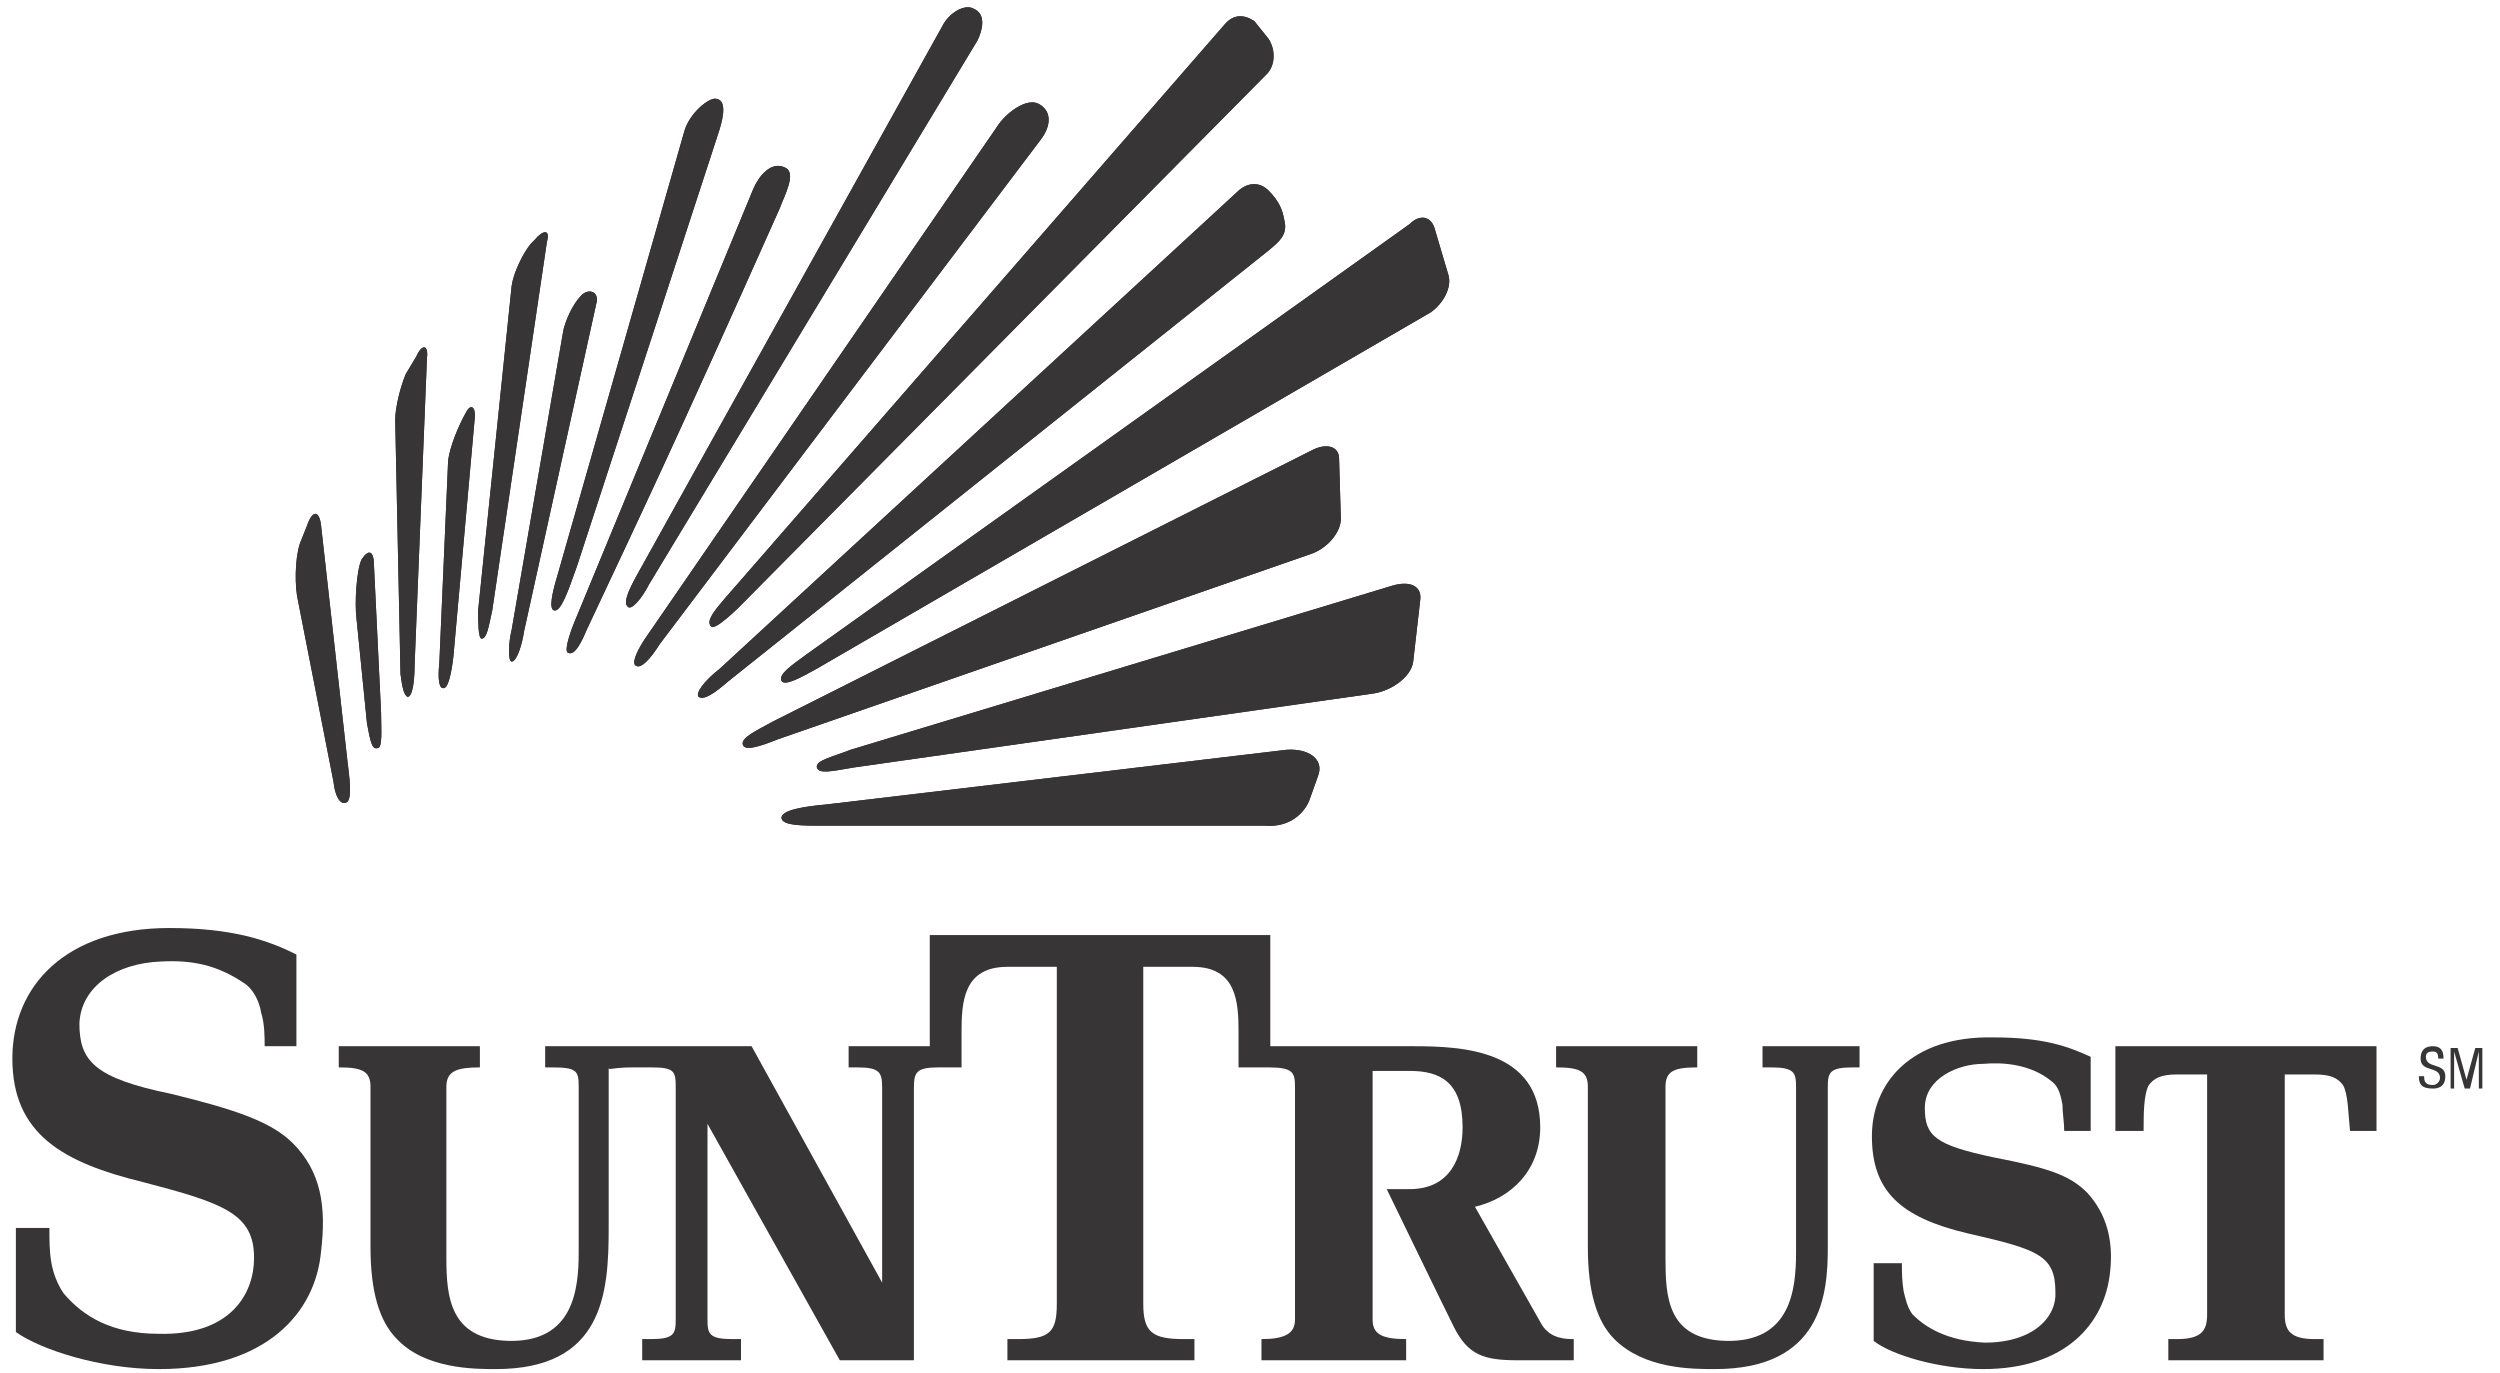 <?xml version="1.0" encoding="UTF-8"?>
<!DOCTYPE svg PUBLIC "-//W3C//DTD SVG 1.1//EN" "http://www.w3.org/Graphics/SVG/1.1/DTD/svg11.dtd">
<!-- Creator: CorelDRAW X7 -->
<svg xmlns="http://www.w3.org/2000/svg" xml:space="preserve" width="1.417in" height="0.778in" version="1.1" style="shape-rendering:geometricPrecision; text-rendering:geometricPrecision; image-rendering:optimizeQuality; fill-rule:evenodd; clip-rule:evenodd"
viewBox="0 0 1417 778"
 xmlns:xlink="http://www.w3.org/1999/xlink">
 <defs>
  <style type="text/css">
   <![CDATA[
    .fil0 {fill:#373535;fill-rule:nonzero}
   ]]>
  </style>
 </defs>
 <g id="Layer_x0020_1">
  <path class="fil0" d="M1036 707c0,26 -3,69 -64,69 -13,0 -40,0 -57,-17 -10,-10 -15,-27 -15,-52l0 -91c0,-9 -5,-11 -18,-11l0 -12 80 0 0 12c-13,0 -18,2 -18,11l0 97c0,22 1,46 34,47 37,1 40,-29 40,-50l0 -94c0,-8 -1,-11 -14,-11l-5 0 0 -12 55 0 0 12 -4 0c-13,0 -14,3 -14,11l0 91z"/>
  <path class="fil0" d="M1317 771l-88 0 0 -12 5 0c14,0 17,-5 17,-14l0 -136 -17 0c-9,0 -13,2 -16,6 -3,5 -3,17 -3,26l-16 0 0 -48 148 0 0 48 -15 0c-1,-9 -1,-21 -4,-26 -3,-4 -7,-6 -16,-6l-17 0 0 136c0,9 3,14 17,14l5 0 0 12z"/>
  <path class="fil0" d="M1196 721c-3,29 -25,55 -72,55 -25,0 -52,-8 -62,-16l0 -44 16 0c0,5 0,10 1,16 1,4 2,9 5,13 7,7 19,15 41,16 28,0 41,-15 40,-29 0,-21 -11,-24 -50,-33 -38,-9 -54,-24 -54,-55 0,-30 22,-57 69,-56 28,0 42,5 55,11l0 42 -15 0c0,-5 -1,-10 -1,-15 -1,-5 -2,-10 -6,-13 -12,-10 -28,-11 -39,-10 -14,0 -33,8 -33,25 0,16 6,21 39,28 31,6 43,10 53,20 11,12 15,27 13,45z"/>
  <path class="fil0" d="M182 709c-3,35 -31,67 -92,67 -33,0 -67,-11 -81,-21l0 -59 19 0c0,7 0,13 1,19 1,6 3,12 7,18 11,13 27,23 54,23 41,1 54,-23 54,-43 0,-25 -17,-31 -63,-43 -45,-11 -74,-27 -74,-70 0,-41 30,-74 89,-74 36,0 56,7 72,15l0 52 -18 0c0,-5 0,-13 -2,-19 -1,-7 -5,-14 -10,-17 -15,-10 -29,-13 -47,-12 -25,1 -45,14 -46,35 0,21 8,31 52,40 37,9 57,16 69,28 16,16 19,36 16,61z"/>
  <path class="fil0" d="M369 605c13,0 14,2 14,11l0 132c0,8 -1,11 -14,11l-5 0 0 12 56 0 0 -12 -5 0c-13,0 -14,-3 -14,-11l0 -111 75 134 42 0 0 -154c0,-9 1,-12 14,-12l13 0 0 -20c0,-17 1,-37 26,-37l28 0 0 191c0,16 -4,20 -22,20l-6 0 0 12 106 0 0 -12 -6 0c-18,0 -23,-4 -23,-20l0 -191 28 0c25,0 26,20 26,37l0 20 17 0c14,0 15,3 15,11l0 132c0,8 -6,11 -19,11l0 12 82 0 0 -12c-14,0 -19,-3 -19,-11l0 -141c0,0 12,0 21,0 17,0 30,6 30,32 0,17 -7,35 -30,35l-13 0c0,0 32,66 38,78 8,16 17,19 36,19l32 0 0 -12c-4,0 -13,0 -18,-8l-38 -67c21,-5 37,-21 37,-45 0,-44 -44,-46 -72,-46l-81 0 0 -63 -193 0 0 63 -46 0 0 12 5 0c13,0 14,3 14,12l0 110 -74 -134 -117 0 0 12 4 0c14,0 15,2 15,11l0 94c0,21 -3,51 -40,50 -33,-1 -35,-25 -35,-47l0 -97c0,-9 6,-11 19,-11l0 -12 -80 0 0 12c13,0 18,2 18,11l0 91c0,25 5,42 15,52 16,17 44,17 56,17 61,0 64,-43 64,-80l0 -91c0,2 1,0 14,0l10 0z"/>
  <path class="fil0" d="M1382 600c0,-3 -1,-4 -3,-4 -3,0 -4,1 -4,3 0,7 11,3 11,11 0,6 -4,7 -7,7 -6,0 -8,-2 -8,-7l3 0c0,2 0,5 5,5 2,0 4,-2 4,-4 0,-7 -11,-3 -11,-11 0,-3 1,-7 7,-7 4,0 6,2 6,7l-3 0z"/>
  <polygon class="fil0" points="1389,594 1393,594 1398,612 1398,612 1403,594 1407,594 1407,617 1405,617 1405,596 1405,596 1400,617 1397,617 1391,596 1391,617 1389,617 "/>
  <path class="fil0" d="M174 298l-4 10c-3,9 -3,25 -1,33l20 102c1,9 4,13 7,12 3,-1 3,-8 1,-23l-15 -134c-1,-9 -5,-9 -8,0z"/>
  <path class="fil0" d="M174 298l-4 10c-3,9 -3,25 -1,33l20 102c1,9 4,13 7,12 3,-1 3,-8 1,-23l-15 -134c-1,-9 -5,-9 -8,0z"/>
  <path class="fil0" d="M216 404c0,9 1,20 -2,20 -3,1 -4,-3 -6,-14l-6 -60c-1,-8 0,-27 3,-33 4,-6 7,-5 7,4l4 83z"/>
  <path class="fil0" d="M216 404c0,9 1,20 -2,20 -3,1 -4,-3 -6,-14l-6 -60c-1,-8 0,-27 3,-33 4,-6 7,-5 7,4l4 83z"/>
  <path class="fil0" d="M242 203l-7 174c0,8 -1,18 -4,18 -2,-1 -3,-5 -4,-13l-3 -144c0,-7 3,-19 6,-26l6 -10c3,-7 7,-7 6,1z"/>
  <path class="fil0" d="M242 203l-7 174c0,8 -1,18 -4,18 -2,-1 -3,-5 -4,-13l-3 -144c0,-7 3,-19 6,-26l6 -10c3,-7 7,-7 6,1z"/>
  <path class="fil0" d="M269 238l-12 134c-1,9 -3,19 -6,18 -2,0 -3,-5 -2,-14l5 -115c1,-8 6,-20 10,-27 3,-6 6,-3 5,4z"/>
  <path class="fil0" d="M269 238l-12 134c-1,9 -3,19 -6,18 -2,0 -3,-5 -2,-14l5 -115c1,-8 6,-20 10,-27 3,-6 6,-3 5,4z"/>
  <path class="fil0" d="M273 362c-2,0 -2,-10 -2,-16l19 -184c1,-7 6,-18 11,-24l2 -2c5,-6 9,-6 7,1l-31 209c-2,9 -3,16 -6,16z"/>
  <path class="fil0" d="M273 362c-2,0 -2,-10 -2,-16l19 -184c1,-7 6,-18 11,-24l2 -2c5,-6 9,-6 7,1l-31 209c-2,9 -3,16 -6,16z"/>
  <path class="fil0" d="M329 168c4,-5 11,-3 9,4l-41 186c-1,7 -4,17 -7,17 -2,0 -2,-10 0,-18l29 -168c1,-7 6,-17 10,-21z"/>
  <path class="fil0" d="M329 168c4,-5 11,-3 9,4l-41 186c-1,7 -4,17 -7,17 -2,0 -2,-10 0,-18l29 -168c1,-7 6,-17 10,-21z"/>
  <path class="fil0" d="M333 356c-3,7 -7,16 -11,14 -3,-1 3,-16 3,-16l102 -247c3,-7 10,-16 18,-12 7,3 -1,17 -3,23 -62,139 -79,174 -109,238z"/>
  <path class="fil0" d="M333 356c-3,7 -7,16 -11,14 -3,-1 3,-16 3,-16l102 -247c3,-7 10,-16 18,-12 7,3 -1,17 -3,23 -62,139 -79,174 -109,238z"/>
  <path class="fil0" d="M356 344c2,2 8,-5 12,-13l186 -308c3,-6 5,-15 -2,-18 -5,-3 -14,2 -18,10l-173 311c-5,9 -8,16 -5,18z"/>
  <path class="fil0" d="M356 344c2,2 8,-5 12,-13l186 -308c3,-6 5,-15 -2,-18 -5,-3 -14,2 -18,10l-173 311c-5,9 -8,16 -5,18z"/>
  <path class="fil0" d="M360 377c-2,-2 2,-10 7,-17l198 -288c5,-8 17,-17 24,-13 7,4 7,12 1,20l-216 286c-5,8 -11,15 -14,12z"/>
  <path class="fil0" d="M360 377c-2,-2 2,-10 7,-17l198 -288c5,-8 17,-17 24,-13 7,4 7,12 1,20l-216 286c-5,8 -11,15 -14,12z"/>
  <path class="fil0" d="M419 344c0,0 -14,14 -16,11 -3,-3 2,-9 8,-16l7 -8 276 -317c5,-6 11,-6 17,-2l8 10c4,6 4,15 -1,20l-299 302z"/>
  <path class="fil0" d="M419 344c0,0 -14,14 -16,11 -3,-3 2,-9 8,-16l7 -8 276 -317c5,-6 11,-6 17,-2l8 10c4,6 4,15 -1,20l-299 302z"/>
  <path class="fil0" d="M396 395c-2,-2 3,-9 12,-16l293 -270c6,-6 13,-6 18,-1 6,6 8,11 9,17 2,8 -3,12 -9,17l-306 244c-8,7 -14,11 -17,9z"/>
  <path class="fil0" d="M396 395c-2,-2 3,-9 12,-16l293 -270c6,-6 13,-6 18,-1 6,6 8,11 9,17 2,8 -3,12 -9,17l-306 244c-8,7 -14,11 -17,9z"/>
  <path class="fil0" d="M457 371l342 -244c6,-6 12,-4 14,2l8 27c2,7 -3,16 -10,21l-348 202c-9,5 -18,10 -20,7 -2,-4 6,-9 14,-15z"/>
  <path class="fil0" d="M457 371l342 -244c6,-6 12,-4 14,2l8 27c2,7 -3,16 -10,21l-348 202c-9,5 -18,10 -20,7 -2,-4 6,-9 14,-15z"/>
  <path class="fil0" d="M421 422c-1,-4 8,-8 17,-13l306 -154c8,-4 15,-2 15,5l1 34c0,8 -8,17 -17,20l-302 105c-10,4 -19,7 -20,3z"/>
  <path class="fil0" d="M421 422c-1,-4 8,-8 17,-13l306 -154c8,-4 15,-2 15,5l1 34c0,8 -8,17 -17,20l-302 105c-10,4 -19,7 -20,3z"/>
  <path class="fil0" d="M779 393l-295 42c-12,2 -20,4 -21,0 -1,-4 9,-6 19,-10l307 -93c10,-3 17,0 16,8l-4 35c-1,8 -11,16 -22,18z"/>
  <path class="fil0" d="M779 393l-295 42c-12,2 -20,4 -21,0 -1,-4 9,-6 19,-10l307 -93c10,-3 17,0 16,8l-4 35c-1,8 -11,16 -22,18z"/>
  <path class="fil0" d="M443 464c-1,-5 14,-7 25,-8l261 -31c12,-1 22,5 18,15l-5 14c-4,9 -13,15 -25,14l-251 0c-11,0 -22,0 -23,-4z"/>
  <path class="fil0" d="M443 464c-1,-5 14,-7 25,-8l261 -31c12,-1 22,5 18,15l-5 14c-4,9 -13,15 -25,14l-251 0c-11,0 -22,0 -23,-4z"/>
  <path class="fil0" d="M407 76c0,0 -76,233 -80,245 -5,14 -9,26 -13,25 -3,-1 -1,-10 2,-20l72 -252c3,-10 14,-19 18,-18 7,1 3,14 1,20z"/>
  <path class="fil0" d="M407 76c0,0 -76,233 -80,245 -5,14 -9,26 -13,25 -3,-1 -1,-10 2,-20l72 -252c3,-10 14,-19 18,-18 7,1 3,14 1,20z"/>
 </g>
</svg>
